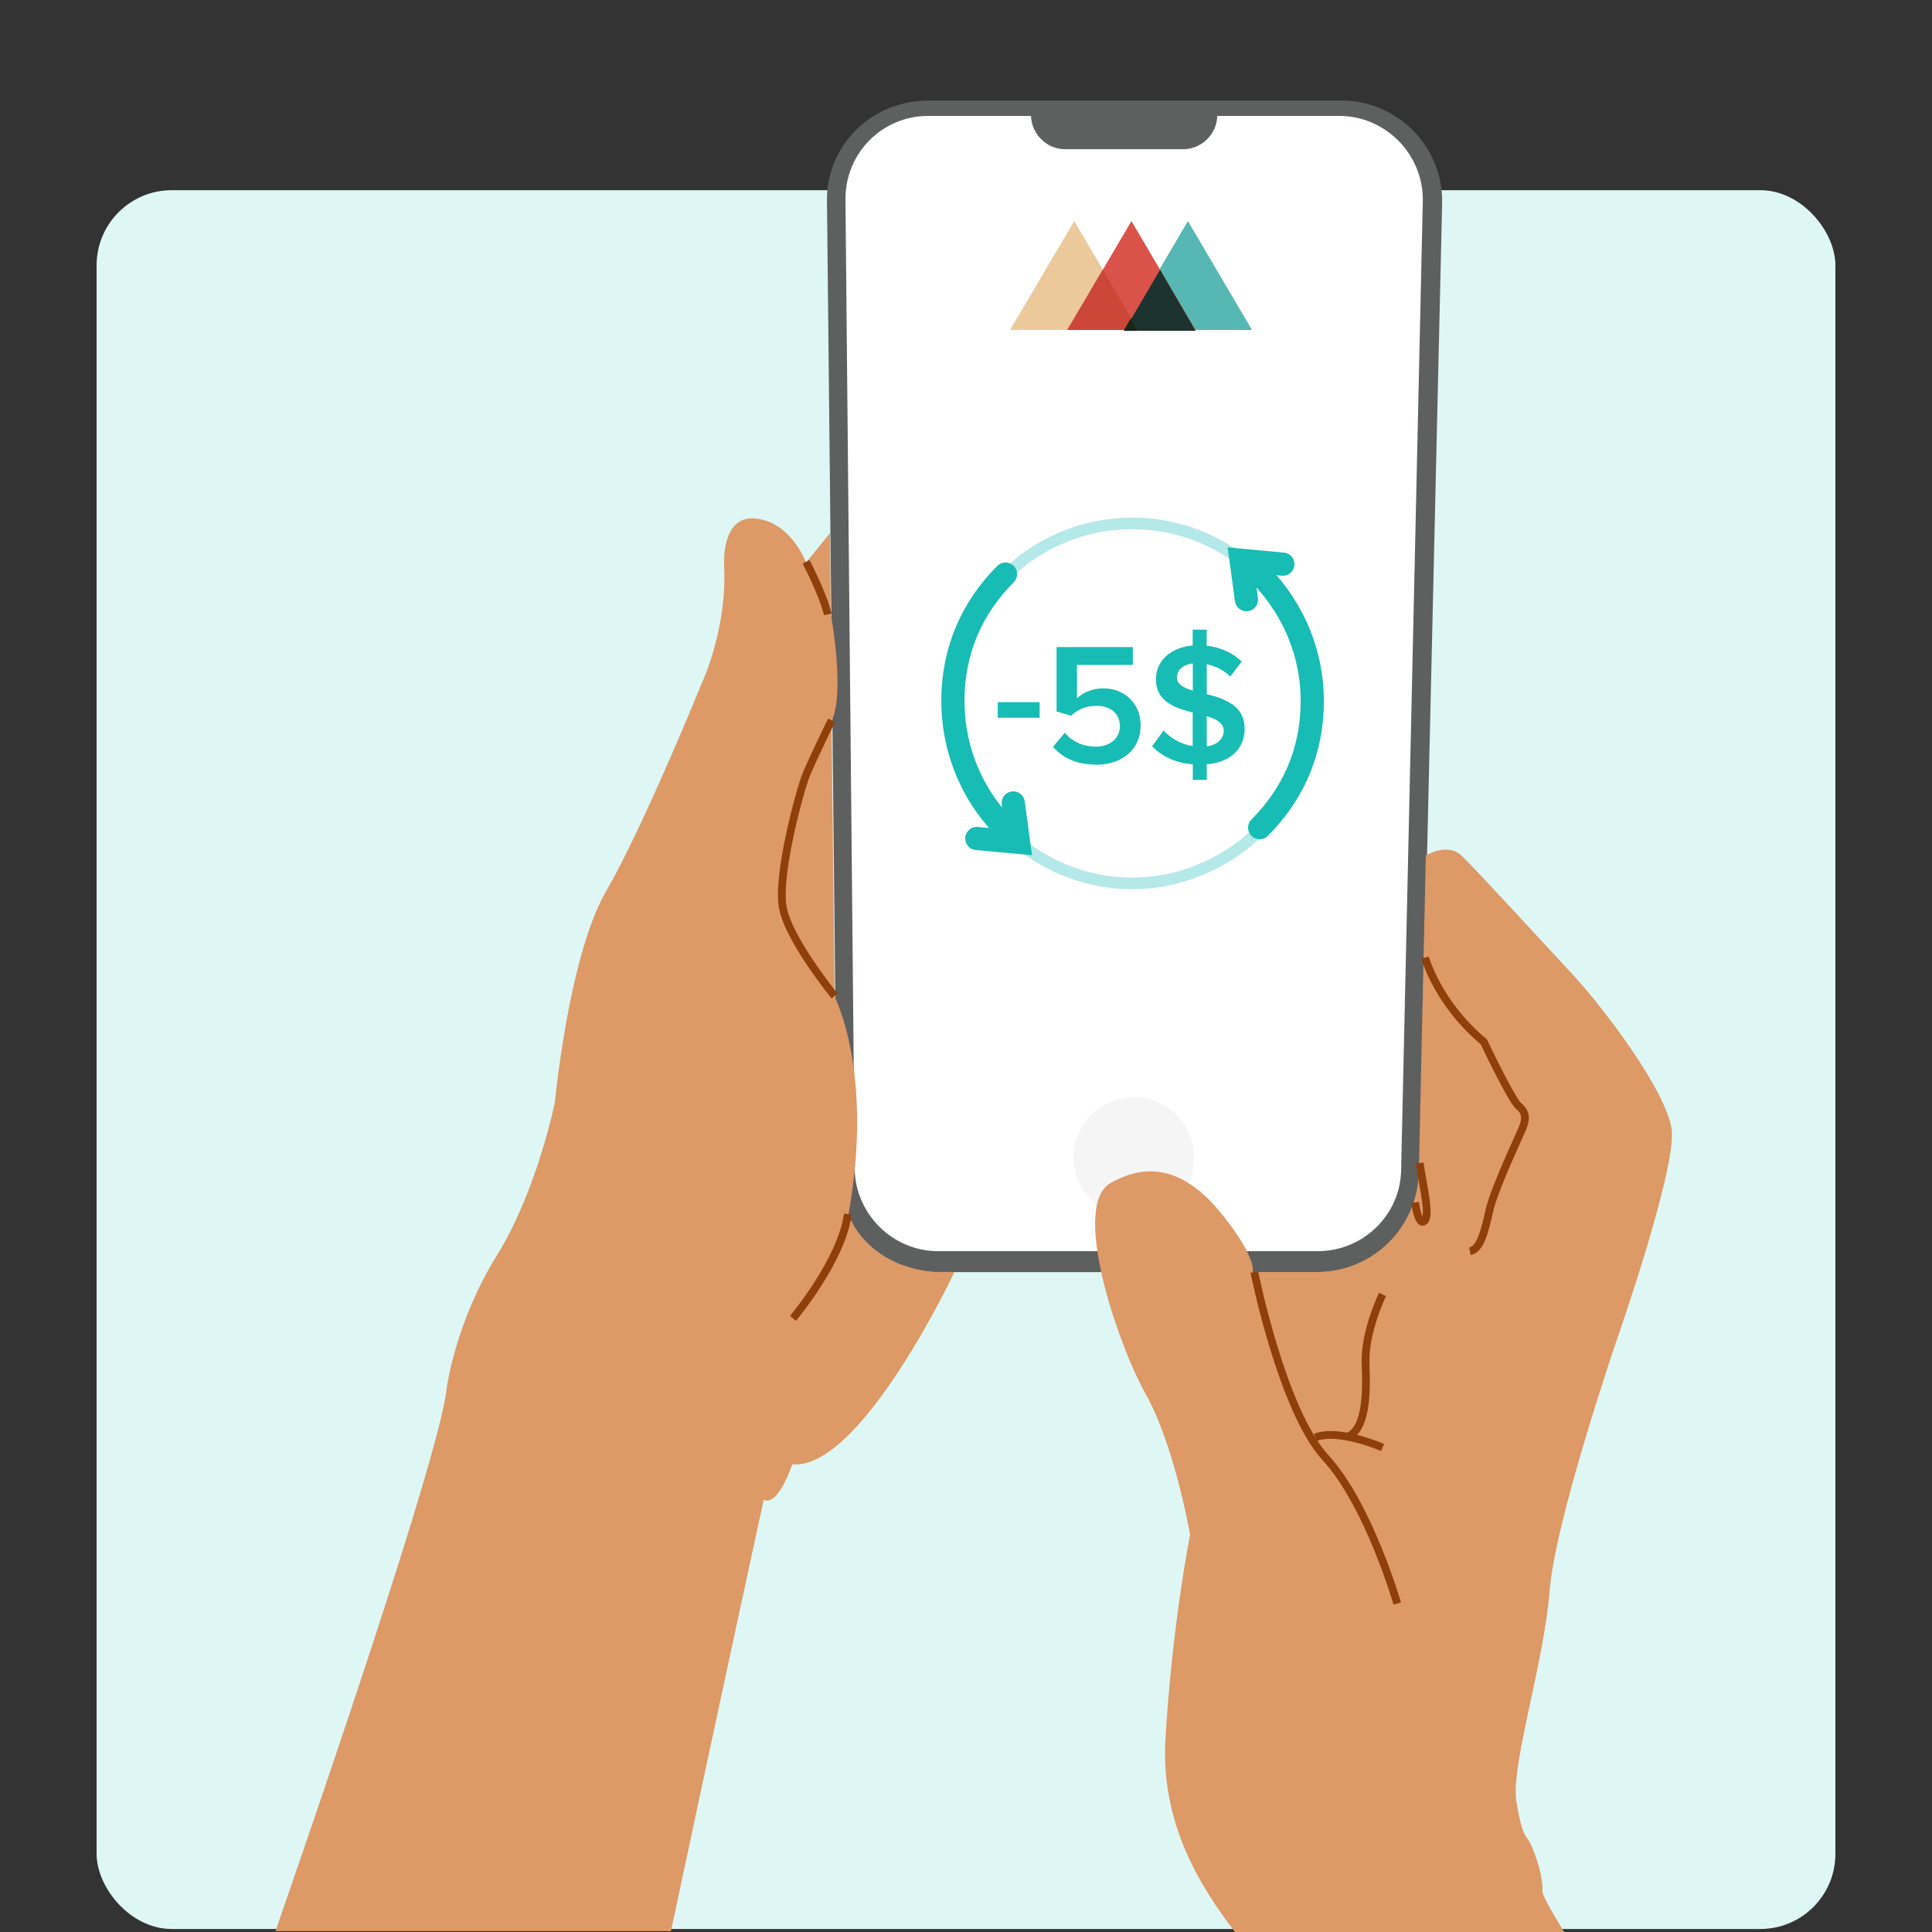 <?xml version="1.0" encoding="UTF-8"?>
<svg id="Layer_1" data-name="Layer 1" xmlns="http://www.w3.org/2000/svg" viewBox="0 0 180 180">
  <rect x="0" y="0" width="180" height="180" fill="#333333" stroke="none"/>
  <defs>
    <style>
      .cls-1 {
        fill: #ebc99a;
      }

      .cls-1, .cls-2, .cls-3, .cls-4, .cls-5, .cls-6, .cls-7, .cls-8, .cls-9, .cls-10, .cls-11, .cls-12 {
        stroke-width: 0px;
      }

      .cls-2 {
        fill: #f5f5f5;
      }

      .cls-3 {
        fill: #17bcb5;
      }

      .cls-13 {
        stroke: #8e3f0a;
        stroke-width: .72px;
      }

      .cls-13, .cls-14, .cls-15 {
        fill: none;
      }

      .cls-13, .cls-15 {
        stroke-miterlimit: 10;
      }

      .cls-14 {
        stroke: #b5e8e8;
        stroke-linejoin: round;
        stroke-width: 1.08px;
      }

      .cls-14, .cls-15 {
        stroke-linecap: round;
      }

      .cls-15 {
        stroke: #17bcb5;
        stroke-width: 2.16px;
      }

      .cls-4 {
        fill: #cd4739;
      }

      .cls-5 {
        fill: #5e5f5f;
      }

      .cls-6 {
        fill: #d96;
      }

      .cls-7 {
        fill: #def7f5;
      }

      .cls-8 {
        fill: #1d332f;
      }

      .cls-9 {
        fill: #57b8b3;
      }

      .cls-10 {
        fill: #da534a;
      }

      .cls-11 {
        fill: #fff;
      }

      .cls-12 {
        fill: #1a281b;
      }
    </style>
  </defs>
  <rect class="cls-7" x="9" y="17.72" width="162" height="162" rx="7" ry="7"/>
  <g>
    <path class="cls-5" d="M86.48,9.36h38.45c5.33,0,9.58,4.39,9.43,9.65l-2.09,90.29c-.14,5.11-4.32,9.22-9.43,9.22h-35.42c-5.18,0-9.43-4.18-9.43-9.36l-.94-90.29c-.14-5.26,4.1-9.5,9.43-9.5Z"/>
    <path class="cls-11" d="M86.48,10.8h38.3c4.32,0,7.85,3.6,7.78,7.92l-2.02,90.29c-.07,4.18-3.53,7.56-7.78,7.56h-35.35c-4.25,0-7.7-3.46-7.78-7.63l-.86-90.29c-.07-4.32,3.38-7.85,7.7-7.85Z"/>
    <path class="cls-2" d="M105.63,113.47c3.1,0,5.62-2.52,5.62-5.62s-2.52-5.62-5.62-5.62-5.62,2.52-5.62,5.62c.07,3.17,2.59,5.62,5.62,5.62Z"/>
    <path class="cls-6" d="M25.64,180c7.78-22.46,15.55-45.94,15.98-50.69,0,0,.79-6.05,4.61-12.24,3.82-6.12,5.47-14.4,5.47-14.4,0,0,1.3-13.75,4.82-19.73,3.46-5.98,8.93-19.44,8.93-19.44,0,0,2.3-4.97,2.02-10.73,0,0-.36-4.82,2.95-4.46,3.31.36,4.68,4.1,4.68,4.1l2.23-2.74.07,7.49s1.37,7.42.07,10.01l.29,25.7s3.67,6.98,1.3,20.23c0,0,1.3,4.68,7.85,5.4h2.02s-8.71,18.5-15.12,17.93c0,0-1.3,3.96-2.66,3.31,0,0-4.18,19.22-8.64,40.18H25.64v.07Z"/>
    <path class="cls-13" d="M75.1,52.34s1.58,3.02,2.02,4.9"/>
    <path class="cls-13" d="M77.48,67.1s-1.8,3.67-2.38,5.11c-.58,1.44-2.74,9.36-2.16,12.38.58,3.02,4.82,8.21,4.82,8.21"/>
    <path class="cls-13" d="M73.88,122.83s4.54-5.4,5.11-9.72"/>
    <path class="cls-6" d="M145.73,180c-1.3-2.09-2.02-3.46-2.02-3.74.07-1.87-1.01-4.32-1.22-4.68-.22-.43-.72-.5-1.22-3.82-.5-3.31,2.59-12.89,3.1-19.51s6.26-23.4,6.26-23.4c0,0,5.62-16.06,5.11-19.66s-6.41-11.38-9.22-14.4c-2.81-3.02-9.07-9.86-10.37-11.09-1.3-1.22-3.31,0-3.31,0l-.65,29.52c-.14,5.18-4.32,9.29-9.5,9.29h-5.98s.43-1.3-2.88-5.4c-3.31-4.1-6.7-4.97-10.37-2.88-3.67,2.09.58,14.76,3.24,19.58,2.74,4.82,4.18,13.18,4.18,13.18,0,0-1.66,8.21-2.3,19.08-.43,7.78,3.17,13.61,6.48,17.93h30.67Z"/>
    <path class="cls-13" d="M132.77,89.21s1.15,4.25,5.47,7.85c0,0,2.52,5.33,3.24,5.98.72.58.72,1.22.36,2.09s-2.45,5.26-3.02,7.42c-.5,2.16-.86,3.82-1.87,4.03"/>
    <path class="cls-13" d="M128.81,120.6s-1.73,3.53-1.58,6.55c.14,3.1-.07,6.05-1.66,6.7"/>
    <path class="cls-13" d="M128.81,134.86s-4.1-1.8-6.26-.94"/>
    <path class="cls-13" d="M130.18,149.4s-2.66-9.22-6.7-13.61c-4.03-4.39-6.62-17.28-6.62-17.28"/>
    <path class="cls-13" d="M131.84,112.03s.29,2.23.86,1.73-.07-2.95-.43-5.4"/>
    <path class="cls-5" d="M96.05,10.66c0,1.8,1.44,3.24,3.17,3.24h11.02c1.73,0,3.17-1.44,3.17-3.17v-1.37h-17.35v1.3Z"/>
    <path class="cls-9" d="M110.67,20.59l5.98,10.15h-11.95l5.98-10.15Z"/>
    <path class="cls-1" d="M100.08,20.59l5.98,10.15h-11.95l5.98-10.15Z"/>
    <path class="cls-10" d="M105.41,20.59l5.98,10.15h-11.95l5.98-10.15Z"/>
    <path class="cls-4" d="M105.41,29.66l-2.66-4.54-3.31,5.62h6.62l-.65-1.08Z"/>
    <path class="cls-8" d="M108.08,25.13l-2.66,4.54-.65,1.15h6.62l-3.31-5.69Z"/>
    <path class="cls-12" d="M104.69,30.82h1.3l-.65-1.15-.65,1.15Z"/>
    <path class="cls-3" d="M96.86,66.87h-3.9v-1.45h3.9v1.45Z"/>
    <path class="cls-3" d="M102.12,71.24c-1.85,0-3.14-.65-4.01-1.66l1.09-1.31c.71.84,1.71,1.29,2.91,1.29,1.38,0,2.23-.84,2.23-1.9,0-1.15-.85-1.9-2.18-1.9-.91,0-1.67.27-2.37.92l-1.35-.39v-6h7.1v1.66h-5.2v3.1c.54-.5,1.41-.92,2.45-.92,1.84,0,3.48,1.26,3.48,3.47s-1.72,3.65-4.14,3.65Z"/>
    <path class="cls-3" d="M111.13,72.66v-1.45c-1.67-.13-2.93-.79-3.79-1.68l1.07-1.47c.6.66,1.54,1.27,2.71,1.45v-3.13c-1.67-.42-3.43-1.02-3.43-3.11,0-1.65,1.33-2.95,3.43-3.13v-1.48h1.3v1.5c1.32.15,2.42.66,3.27,1.47l-1.07,1.4c-.62-.61-1.4-.98-2.19-1.15v2.79c1.69.44,3.53,1.06,3.53,3.23,0,1.65-1.09,3.1-3.53,3.31v1.45h-1.3ZM114.01,68.08c0-.73-.68-1.08-1.58-1.35v2.81c1.12-.16,1.58-.82,1.58-1.45ZM109.65,63.13c0,.63.62.95,1.48,1.21v-2.53c-.91.11-1.48.61-1.48,1.32Z"/>
    <path class="cls-14" d="M111.89,81c8.57-3.53,12.6-13.32,9.07-21.89-3.53-8.57-13.32-12.6-21.89-9.07-8.57,3.53-12.6,13.32-9.07,21.89,3.6,8.57,13.39,12.67,21.89,9.07Z"/>
    <path class="cls-15" d="M116.86,52.99c3.31,3.1,5.4,7.49,5.4,12.31s-1.87,8.78-4.9,11.81"/>
    <path class="cls-15" d="M94.04,77.54c-3.24-3.02-5.26-7.42-5.26-12.24s1.87-8.78,4.9-11.81"/>
    <path class="cls-15" d="M91.01,78.12l3.89.36-.5-3.67"/>
    <path class="cls-15" d="M119.52,52.56l-3.89-.36.5,3.67"/>
  </g>
</svg>